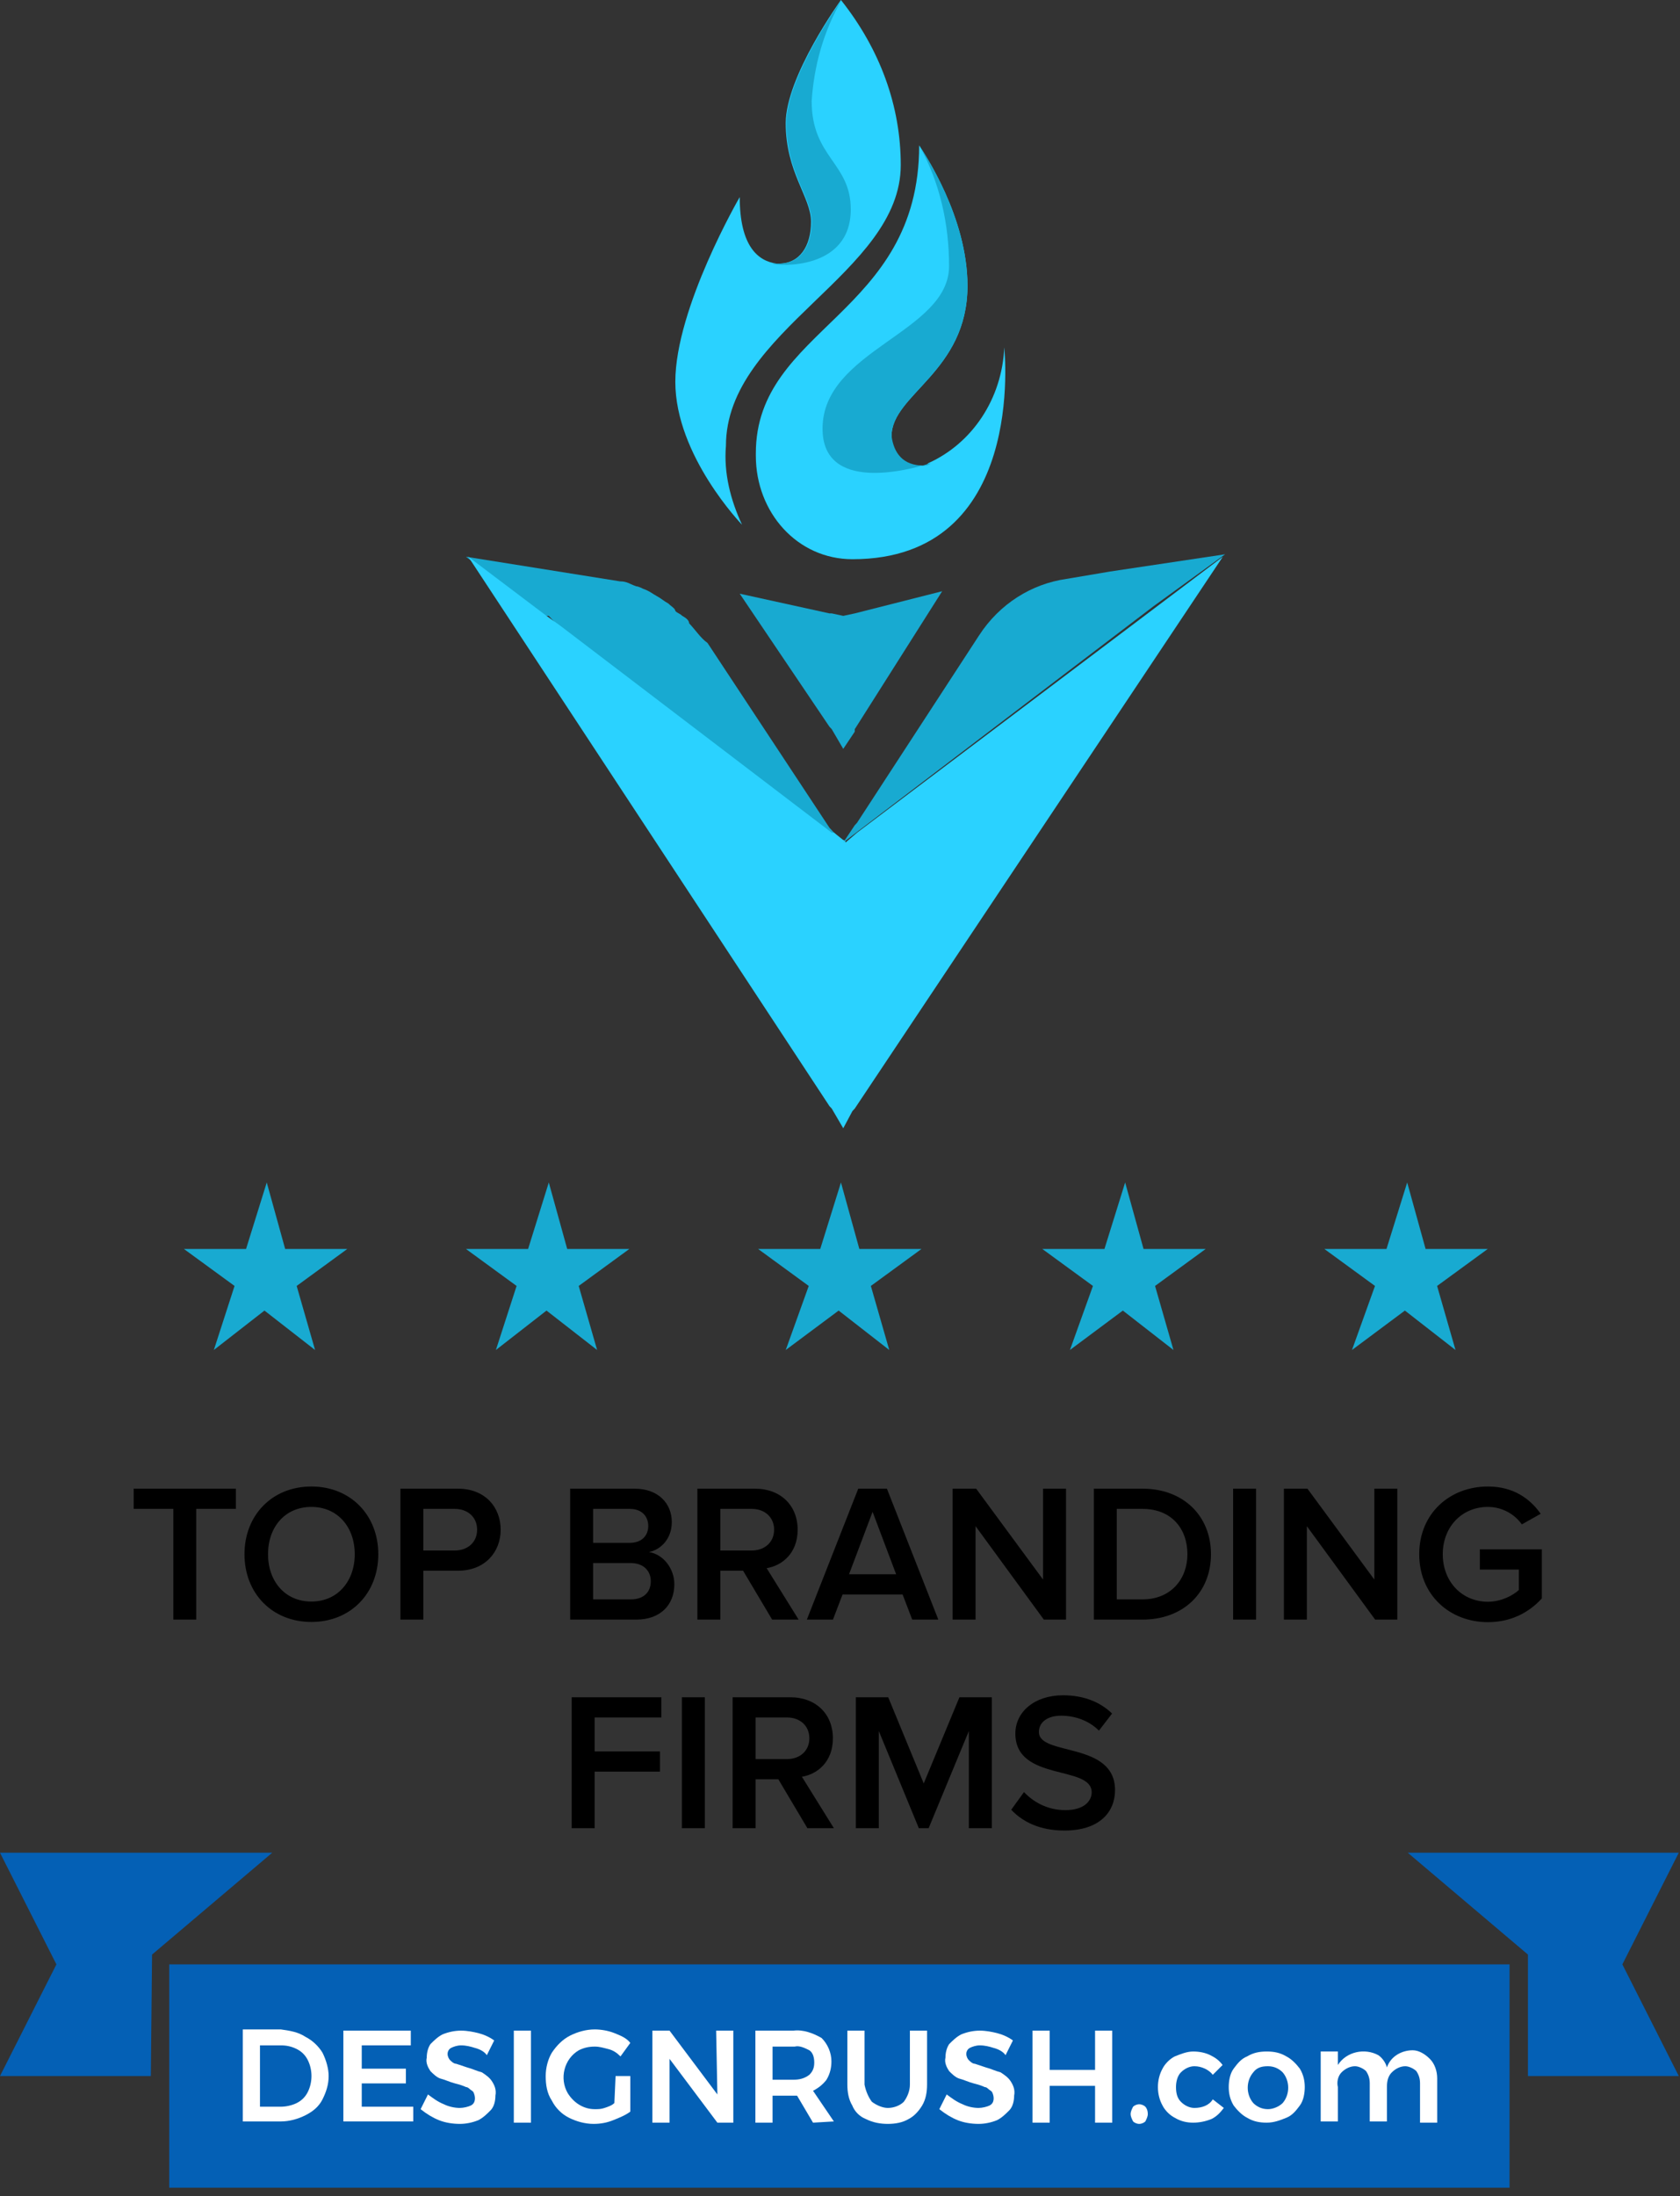 <svg width="137" height="179" viewBox="0 0 137 179" fill="none" xmlns="http://www.w3.org/2000/svg">
<rect x="0" y="0" width="137" height="179" fill="#333333" stroke="none"/>
<path d="M16.005 132V122.976H19.237V121.328H10.901V122.976H14.133V132H16.005ZM25.393 132.192C28.593 132.192 30.849 129.856 30.849 126.672C30.849 123.488 28.593 121.152 25.393 121.152C22.193 121.152 19.937 123.488 19.937 126.672C19.937 129.856 22.193 132.192 25.393 132.192ZM25.393 130.528C23.233 130.528 21.857 128.864 21.857 126.672C21.857 124.464 23.233 122.816 25.393 122.816C27.537 122.816 28.929 124.464 28.929 126.672C28.929 128.864 27.537 130.528 25.393 130.528ZM34.524 132V128.016H37.34C39.564 128.016 40.828 126.48 40.828 124.672C40.828 122.864 39.58 121.328 37.34 121.328H32.652V132H34.524ZM37.084 126.368H34.524V122.976H37.084C38.14 122.976 38.908 123.648 38.908 124.672C38.908 125.696 38.14 126.368 37.084 126.368ZM51.887 132C53.887 132 54.991 130.768 54.991 129.12C54.991 127.808 54.063 126.672 52.927 126.496C53.919 126.288 54.783 125.392 54.783 124.048C54.783 122.544 53.695 121.328 51.743 121.328H46.495V132H51.887ZM51.359 125.744H48.367V122.976H51.359C52.319 122.976 52.863 123.568 52.863 124.368C52.863 125.168 52.319 125.744 51.359 125.744ZM51.439 130.352H48.367V127.392H51.439C52.511 127.392 53.071 128.064 53.071 128.864C53.071 129.792 52.463 130.352 51.439 130.352ZM65.126 132L62.518 127.808C63.798 127.6 65.046 126.576 65.046 124.672C65.046 122.704 63.67 121.328 61.558 121.328H56.87V132H58.742V128.016H60.598L62.966 132H65.126ZM61.302 126.368H58.742V122.976H61.302C62.358 122.976 63.126 123.648 63.126 124.672C63.126 125.696 62.358 126.368 61.302 126.368ZM76.517 132L72.325 121.328H69.989L65.797 132H67.925L68.709 129.952H73.605L74.389 132H76.517ZM73.077 128.304H69.237L71.157 123.216L73.077 128.304ZM86.931 132V121.328H85.059V128.736L79.603 121.328H77.683V132H79.555V124.384L85.123 132H86.931ZM93.166 132C96.495 132 98.751 129.808 98.751 126.672C98.751 123.536 96.495 121.328 93.166 121.328H89.198V132H93.166ZM93.166 130.352H91.07V122.976H93.166C95.55 122.976 96.831 124.608 96.831 126.672C96.831 128.688 95.487 130.352 93.166 130.352ZM102.43 132V121.328H100.558V132H102.43ZM113.947 132V121.328H112.075V128.736L106.619 121.328H104.699V132H106.571V124.384L112.139 132H113.947ZM121.334 132.208C123.19 132.208 124.678 131.44 125.734 130.272V126.272H120.678V127.92H123.862V129.584C123.382 130.032 122.422 130.544 121.334 130.544C119.222 130.544 117.654 128.912 117.654 126.672C117.654 124.432 119.222 122.816 121.334 122.816C122.534 122.816 123.542 123.44 124.102 124.24L125.638 123.376C124.774 122.144 123.414 121.152 121.334 121.152C118.246 121.152 115.734 123.328 115.734 126.672C115.734 130.016 118.246 132.208 121.334 132.208ZM48.492 149V144.392H53.82V142.744H48.492V139.976H53.932V138.328H46.62V149H48.492ZM57.477 149V138.328H55.605V149H57.477ZM68.001 149L65.393 144.808C66.673 144.6 67.921 143.576 67.921 141.672C67.921 139.704 66.545 138.328 64.433 138.328H59.745V149H61.617V145.016H63.473L65.841 149H68.001ZM64.177 143.368H61.617V139.976H64.177C65.233 139.976 66.001 140.648 66.001 141.672C66.001 142.696 65.233 143.368 64.177 143.368ZM80.88 149V138.328H78.24L75.328 145.352L72.432 138.328H69.792V149H71.664V141.08L74.928 149H75.728L79.008 141.08V149H80.88ZM86.8 149.192C89.68 149.192 90.928 147.672 90.928 145.896C90.928 141.912 84.72 143.144 84.72 141.16C84.72 140.36 85.424 139.832 86.528 139.832C87.648 139.832 88.784 140.216 89.616 141.048L90.688 139.656C89.696 138.696 88.352 138.168 86.688 138.168C84.352 138.168 82.8 139.528 82.8 141.288C82.8 145.224 89.024 143.832 89.024 146.072C89.024 146.776 88.416 147.528 86.88 147.528C85.392 147.528 84.24 146.84 83.504 146.056L82.464 147.496C83.408 148.504 84.832 149.192 86.8 149.192Z" fill="black"/>
<path d="M68.765 68.666C68.577 68.666 68.577 68.465 68.765 68.666L67.827 68.064L67.639 67.863L45.504 50.998C45.504 50.998 45.316 50.998 45.316 50.797L44.941 50.395L44.753 50.194H44.378L38 45.376L50.569 47.383C51.131 47.383 51.319 47.584 51.882 47.785C52.069 47.785 52.444 47.986 52.444 47.986C53.007 48.187 53.195 48.387 53.57 48.588C53.945 48.789 54.133 48.99 54.508 49.191C54.696 49.391 55.071 49.592 55.071 49.793C55.258 49.994 55.446 49.994 55.634 50.194C56.009 50.395 56.196 50.596 56.196 50.797C56.759 51.399 57.134 52.001 57.697 52.403L67.639 67.461L67.827 67.662L68.765 68.666Z" fill="#18AAD1"/>
<path d="M68.765 91.956L67.827 90.35L67.639 90.149L38.188 45.376L44.566 50.194L45.691 50.998L67.827 67.863H68.014L68.765 68.465C68.765 68.465 68.953 68.465 68.953 68.666L69.89 67.863L99.718 45.376L69.703 90.35L69.515 90.551L68.765 91.956Z" fill="url(#paint0_linear)"/>
<path d="M68.765 61.036L67.827 59.43L67.639 59.229L60.323 48.387L67.639 49.993H67.827L68.765 50.194L69.703 49.993L76.831 48.186L69.703 59.43V59.631L68.765 61.036Z" fill="#18AAD1"/>
<path d="M99.905 45.175L90.525 46.58L86.961 47.183C84.147 47.584 81.521 49.19 79.832 51.8L69.89 67.059L69.703 67.26L68.765 68.666L69.89 67.461L70.078 67.26L68.765 68.666L94.09 49.391L99.905 45.175Z" fill="#18AAD1"/>
<path d="M73.455 13.452C73.455 22.286 59.198 26.904 59.198 36.341C59.01 38.549 59.573 40.758 60.511 42.766C60.511 42.766 55.071 37.144 55.071 31.12C55.071 25.097 60.323 16.062 60.323 16.062C60.323 20.078 61.824 21.282 63.325 21.483H63.512C65.201 21.483 66.139 20.078 66.139 18.07C66.139 16.062 64.075 14.054 64.075 10.039C64.075 6.224 68.577 0 68.577 0C71.766 4.016 73.455 8.633 73.455 13.452Z" fill="#2AD2FF"/>
<path d="M69.516 45.577C65.013 45.577 61.637 41.762 61.637 37.144V36.943C61.637 26.704 74.956 25.7 74.956 11.846C75.331 12.448 78.895 17.669 78.895 23.291C78.895 30.318 72.705 32.125 72.705 35.538C72.705 36.943 73.267 37.947 75.143 37.947C75.331 37.947 75.519 37.947 75.706 37.746C79.27 36.14 81.709 32.526 81.897 28.31C81.897 28.511 83.772 45.577 69.516 45.577Z" fill="#2AD2FF"/>
<path d="M75.331 37.947C75.518 37.947 75.706 37.947 75.893 37.746C74.017 38.349 67.077 40.156 67.077 34.936C67.077 28.511 77.394 27.105 77.394 21.684C77.394 18.271 76.644 14.858 74.956 11.846C75.331 12.448 78.895 17.669 78.895 23.291C78.895 30.318 72.704 32.125 72.704 35.538C72.892 36.943 73.642 37.947 75.331 37.947Z" fill="#18AAD1"/>
<path d="M69.378 17.066C69.378 22.085 63.375 21.684 63 21.483H63.563C65.251 21.483 66.189 20.078 66.189 18.07C66.189 16.062 64.126 14.054 64.126 10.039C64.126 6.224 68.628 0 68.628 0C67.127 2.61 66.377 5.421 66.189 8.232C66.189 12.85 69.378 13.251 69.378 17.066Z" fill="#18AAD1"/>
<path d="M65.951 104.806L61.824 101.794H66.889L68.578 96.373L70.078 101.794H75.143L71.016 104.806L72.517 110.026L68.39 106.813L64.075 110.026L65.951 104.806Z" fill="#18AAD1"/>
<path d="M89.127 104.806L85 101.794H90.065L91.753 96.373L93.254 101.794H98.319L94.192 104.806L95.693 110.026L91.566 106.813L87.251 110.026L89.127 104.806Z" fill="#18AAD1"/>
<path d="M112.127 104.806L108 101.794H113.065L114.753 96.373L116.254 101.794H121.319L117.192 104.806L118.693 110.026L114.566 106.813L110.251 110.026L112.127 104.806Z" fill="#18AAD1"/>
<path d="M42.127 104.806L38 101.794H43.065L44.753 96.373L46.254 101.794H51.319L47.192 104.806L48.693 110.026L44.566 106.813L40.439 110.026L42.127 104.806Z" fill="#18AAD1"/>
<path d="M19.127 104.806L15 101.794H20.065L21.753 96.373L23.254 101.794H28.319L24.192 104.806L25.693 110.026L21.566 106.813L17.439 110.026L19.127 104.806Z" fill="#18AAD1"/>
<path d="M123.1 160.1H13.8V178.3H123.1V160.1Z" fill="#0460B5"/>
<path d="M22.2 151H0L4.6 160.1L0 169.2H12.3L12.4 159.3L22.2 151Z" fill="#0460B5"/>
<path d="M114.8 151H136.9L132.3 160.1L136.9 169.2H124.6V159.3L114.8 151Z" fill="#0460B5"/>
<path d="M24.9 166C25.5 166.3 26 166.8 26.3 167.3C26.6 167.9 26.8 168.6 26.8 169.2C26.8 169.9 26.6 170.5 26.3 171.1C26 171.7 25.5 172.1 24.9 172.4C24.3 172.7 23.6 172.9 22.9 172.9H19.8V165.4H22.9C23.6 165.5 24.3 165.6 24.9 166ZM24.2 171.4C24.6 171.2 24.9 170.9 25.1 170.5C25.5 169.7 25.5 168.7 25.1 167.9C24.9 167.5 24.6 167.2 24.2 167C23.8 166.8 23.4 166.7 22.9 166.7H21.2V171.7H22.9C23.3 171.7 23.8 171.6 24.2 171.4Z" fill="white"/>
<path d="M28 165.5H33.5V166.7H29.5V168.6H33.1V169.8H29.5V171.7H33.7V172.9H28V165.5Z" fill="white"/>
<path d="M38.7 166.9C38.4 166.8 38 166.7 37.6 166.7C37.3 166.7 37 166.8 36.8 166.9C36.6 167 36.5 167.2 36.5 167.4C36.5 167.6 36.6 167.8 36.7 167.9C36.8 168 37 168.2 37.2 168.2C37.5 168.3 37.8 168.4 38.1 168.5C38.5 168.6 38.9 168.8 39.3 168.9C39.6 169.1 39.9 169.3 40.1 169.6C40.3 169.9 40.5 170.3 40.4 170.8C40.4 171.2 40.3 171.7 40 172C39.7 172.3 39.4 172.6 39 172.8C38.5 173 38 173.1 37.5 173.1C36.9 173.1 36.3 173 35.8 172.8C35.3 172.6 34.8 172.3 34.3 171.9L34.9 170.7C35.3 171 35.7 171.3 36.2 171.5C36.6 171.7 37.1 171.8 37.5 171.8C37.8 171.8 38.2 171.7 38.4 171.6C38.8 171.4 38.8 170.9 38.6 170.5L38.5 170.4C38.3 170.3 38.2 170.1 38 170.1C37.8 170 37.5 169.9 37.1 169.8C36.7 169.7 36.3 169.5 35.9 169.4C35.6 169.3 35.3 169 35.1 168.8C34.9 168.5 34.7 168.1 34.8 167.7C34.8 167.3 34.9 166.9 35.1 166.6C35.4 166.3 35.7 166 36.1 165.8C36.6 165.6 37.1 165.5 37.6 165.5C38.1 165.5 38.6 165.6 39 165.7C39.4 165.8 39.9 166 40.3 166.3L39.7 167.5C39.5 167.2 39.1 167 38.7 166.9Z" fill="white"/>
<path d="M41.9 165.5H43.3V173H41.9V165.5Z" fill="white"/>
<path d="M50.2 169.2H51.4V172.1C51 172.4 50.5 172.6 50 172.8C49.5 173 49 173.1 48.4 173.1C47.7 173.1 47 172.9 46.4 172.6C45.8 172.3 45.3 171.8 45 171.2C44.6 170.6 44.5 169.9 44.5 169.2C44.5 168.5 44.7 167.8 45 167.3C45.4 166.7 45.9 166.2 46.5 165.9C47.1 165.6 47.8 165.4 48.5 165.4C49 165.4 49.6 165.5 50.1 165.7C50.6 165.9 51.1 166.1 51.4 166.5L50.6 167.6C50.3 167.3 50 167.1 49.6 167C49.2 166.9 48.9 166.8 48.5 166.8C48 166.8 47.6 166.9 47.2 167.1C46 167.8 45.6 169.4 46.3 170.6C46.8 171.4 47.6 171.9 48.5 171.9C48.8 171.9 49 171.9 49.3 171.8C49.6 171.7 49.9 171.6 50.1 171.4L50.2 169.2Z" fill="white"/>
<path d="M58.4 165.5H59.8V173H58.5L54.6 167.8V173H53.2V165.5H54.6L58.5 170.7L58.4 165.5Z" fill="white"/>
<path d="M66.3 173L65 170.8H63V173H61.6V165.5H64.7C65.5 165.4 66.3 165.7 67 166.1C67.5 166.6 67.8 167.3 67.8 168C67.8 168.5 67.7 169 67.4 169.5C67.1 169.9 66.7 170.2 66.3 170.4L68 172.9L66.3 173ZM63 169.5H64.7C65.2 169.5 65.6 169.4 66 169.1C66.3 168.8 66.4 168.5 66.4 168.1C66.4 167.7 66.3 167.3 66 167.1C65.6 166.9 65.2 166.7 64.8 166.8H63V169.5Z" fill="white"/>
<path d="M71.1 171.3C71.5 171.6 72 171.8 72.4 171.8C72.9 171.8 73.4 171.6 73.7 171.3C74 170.9 74.2 170.4 74.2 169.9V165.5H75.6V169.9C75.6 170.5 75.5 171.1 75.2 171.6C74.9 172.1 74.5 172.5 74.1 172.7C73.6 173 73 173.1 72.4 173.1C71.8 173.1 71.2 173 70.6 172.7C70.1 172.5 69.7 172.1 69.5 171.6C69.2 171.1 69.1 170.5 69.1 169.9V165.5H70.5V169.9C70.6 170.4 70.8 170.9 71.1 171.3Z" fill="white"/>
<path d="M81 166.9C80.7 166.8 80.3 166.7 79.9 166.7C79.6 166.7 79.3 166.8 79.1 166.9C78.9 167 78.8 167.2 78.8 167.4C78.8 167.6 78.9 167.8 79 167.9C79.1 168 79.3 168.2 79.5 168.2C79.8 168.3 80.1 168.4 80.4 168.5C80.8 168.6 81.2 168.8 81.6 168.9C81.9 169.1 82.2 169.3 82.4 169.6C82.6 169.9 82.8 170.3 82.7 170.8C82.7 171.2 82.6 171.7 82.3 172C82 172.3 81.7 172.6 81.3 172.8C80.8 173 80.3 173.1 79.8 173.1C79.2 173.1 78.6 173 78.1 172.8C77.6 172.6 77.1 172.3 76.6 171.9L77.2 170.7C77.6 171 78 171.3 78.5 171.5C78.9 171.7 79.4 171.8 79.8 171.8C80.1 171.8 80.5 171.7 80.7 171.6C81.1 171.4 81.1 170.9 80.9 170.5L80.8 170.4C80.6 170.3 80.5 170.1 80.3 170.1C80.1 170 79.8 169.9 79.4 169.8C79 169.7 78.6 169.5 78.2 169.4C77.9 169.3 77.6 169 77.4 168.8C77.2 168.5 77 168.1 77.1 167.7C77.1 167.3 77.2 166.9 77.4 166.6C77.7 166.3 78 166 78.4 165.8C78.9 165.6 79.4 165.5 79.9 165.5C80.4 165.5 80.9 165.6 81.3 165.7C81.7 165.8 82.2 166 82.6 166.3L82 167.5C81.8 167.2 81.4 167 81 166.9Z" fill="white"/>
<path d="M84.2 165.5H85.6V168.7H89.3V165.5H90.7V173H89.3V170H85.6V173H84.2V165.5Z" fill="white"/>
<path d="M93.4 171.7C93.5 171.8 93.6 172 93.6 172.3C93.6 172.5 93.5 172.7 93.4 172.9C93.3 173 93.1 173.1 92.9 173.1C92.7 173.1 92.5 173 92.4 172.9C92.3 172.7 92.2 172.5 92.2 172.3C92.2 172.1 92.3 171.9 92.4 171.7C92.5 171.6 92.7 171.5 92.9 171.5C93.1 171.5 93.3 171.6 93.4 171.7Z" fill="white"/>
<path d="M97.4 168.4C97 168.4 96.6 168.6 96.3 168.9C96 169.2 95.9 169.7 95.9 170.1C95.9 170.6 96 171 96.3 171.3C96.6 171.6 97 171.8 97.4 171.8C98 171.8 98.6 171.6 98.9 171.1L99.8 171.8C99.5 172.2 99.2 172.5 98.8 172.7C98.3 172.9 97.8 173 97.3 173C96.8 173 96.3 172.9 95.8 172.6C95.4 172.4 95 172 94.8 171.6C94.3 170.7 94.3 169.5 94.8 168.6C95 168.2 95.4 167.8 95.8 167.6C96.3 167.4 96.8 167.2 97.3 167.2C97.8 167.2 98.3 167.3 98.7 167.5C99.1 167.7 99.4 167.9 99.7 168.3L98.9 169.1C98.6 168.7 98 168.4 97.4 168.4Z" fill="white"/>
<path d="M104.9 167.6C105.3 167.8 105.7 168.2 106 168.6C106.3 169.1 106.4 169.6 106.4 170.1C106.4 170.6 106.3 171.2 106 171.6C105.7 172 105.4 172.4 104.9 172.6C104.4 172.8 103.9 173 103.3 173C102.7 173 102.2 172.9 101.7 172.6C101.3 172.4 100.9 172 100.6 171.6C100.3 171.1 100.2 170.6 100.2 170.1C100.2 169.6 100.3 169 100.6 168.6C100.9 168.2 101.2 167.8 101.7 167.6C102.2 167.3 102.7 167.2 103.3 167.2C103.9 167.2 104.4 167.3 104.9 167.6ZM102.2 168.9C101.6 169.6 101.6 170.7 102.2 171.4C102.5 171.7 102.9 171.9 103.4 171.9C103.8 171.9 104.3 171.7 104.6 171.4C105.2 170.7 105.2 169.6 104.6 168.9C104.3 168.6 103.9 168.4 103.4 168.4C102.9 168.4 102.5 168.5 102.2 168.9Z" fill="white"/>
<path d="M116.6 167.8C117 168.2 117.2 168.8 117.2 169.4V173H115.8V169.8C115.8 169.4 115.7 169.1 115.5 168.8C115.3 168.6 114.9 168.4 114.6 168.4C114.2 168.4 113.8 168.6 113.5 168.9C113.2 169.2 113.1 169.6 113.1 170.1V172.9H111.7V169.8C111.7 169.4 111.6 169.1 111.4 168.8C111.2 168.6 110.8 168.4 110.5 168.4C110.1 168.4 109.7 168.6 109.4 168.9C109.1 169.2 109 169.7 109.1 170.1V172.9H107.7V167.2H109.1V168.3C109.8 167.2 111.3 166.9 112.4 167.5C112.7 167.7 113 168.1 113.1 168.5C113.4 167.6 114.3 167.1 115.2 167.1C115.7 167.1 116.2 167.4 116.6 167.8Z" fill="white"/>
<defs>
<linearGradient id="paint0_linear" x1="68.953" y1="92.094" x2="68.953" y2="67.45" gradientUnits="userSpaceOnUse">
<stop offset="1" stop-color="#2AD2FF"/>
</linearGradient>
</defs>
</svg>

